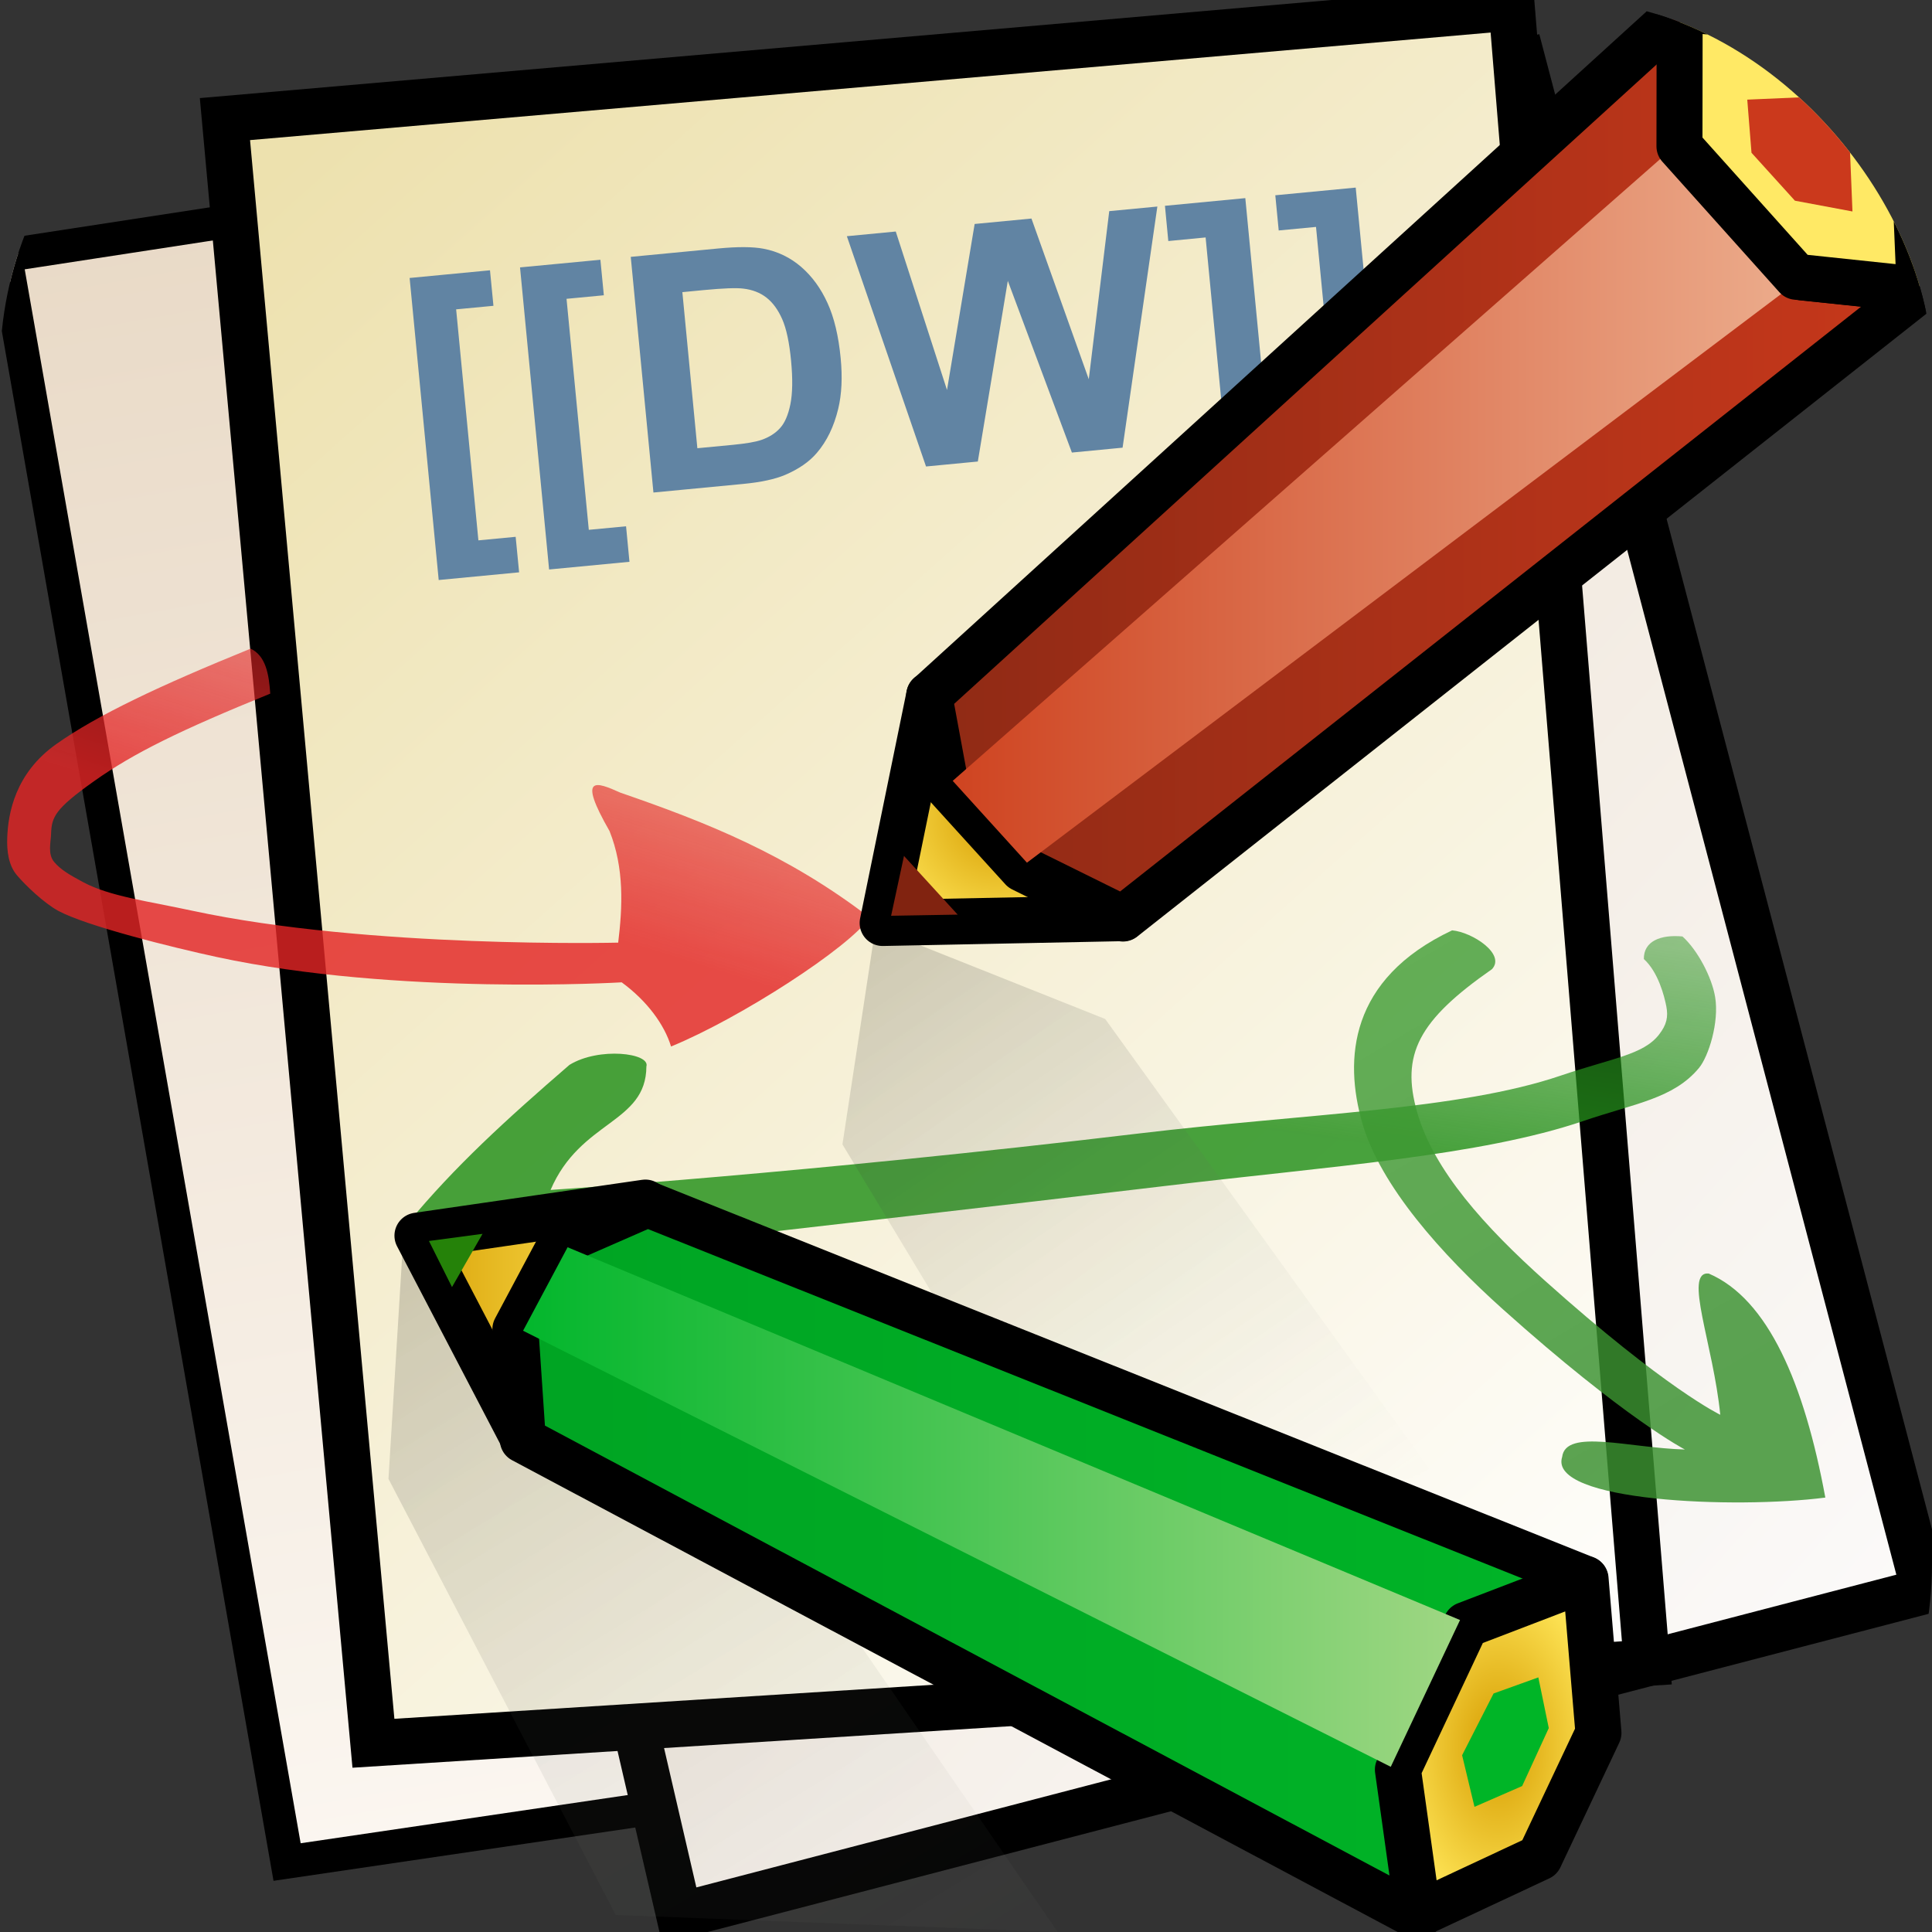 <svg width="42" height="42" viewBox="0 0 42 42" fill="none" xmlns="http://www.w3.org/2000/svg">
<rect x="0" y="0" width="42" height="42" fill="#333333" stroke="none"/>
<g clip-path="url(#clip0_23_188)">
<path fill-rule="evenodd" clip-rule="evenodd" d="M0.118 5.554L23.098 2.027L29.512 37.049L6.241 40.479L0.118 5.554Z" fill="url(#paint0_linear_23_188)" stroke="black" stroke-width="0.722"/>
<path fill-rule="evenodd" clip-rule="evenodd" d="M6.908 7.724L33.104 1.345L41.836 34.59L14.767 41.644L6.908 7.724Z" fill="url(#paint1_linear_23_188)" stroke="black"/>
<path fill-rule="evenodd" clip-rule="evenodd" d="M4.89 2.589L32.864 0.164L35.801 36.149L8.118 37.897L4.89 2.589Z" fill="url(#paint2_linear_23_188)" stroke="black" stroke-width="1.004"/>
<path d="M9.537 12.609L8.905 6.043L10.652 5.876L10.727 6.648L9.916 6.725L10.4 11.747L11.21 11.67L11.285 12.442L9.537 12.609ZM11.937 12.38L11.305 5.813L13.052 5.647L13.127 6.419L12.316 6.496L12.8 11.518L13.61 11.441L13.684 12.213L11.937 12.38ZM13.712 5.584L15.61 5.402C16.038 5.361 16.367 5.363 16.598 5.407C16.908 5.466 17.182 5.599 17.419 5.804C17.656 6.01 17.846 6.271 17.99 6.589C18.134 6.905 18.229 7.302 18.275 7.782C18.316 8.204 18.298 8.572 18.222 8.888C18.129 9.273 17.975 9.592 17.758 9.845C17.595 10.037 17.365 10.197 17.068 10.324C16.846 10.418 16.543 10.483 16.159 10.52L14.205 10.707L13.712 5.584ZM14.834 6.351L15.16 9.744L15.936 9.67C16.226 9.642 16.433 9.606 16.559 9.561C16.723 9.503 16.856 9.419 16.956 9.308C17.059 9.197 17.134 9.024 17.182 8.789C17.23 8.552 17.235 8.235 17.197 7.839C17.159 7.443 17.095 7.143 17.004 6.937C16.913 6.732 16.799 6.576 16.661 6.469C16.524 6.362 16.356 6.297 16.158 6.274C16.009 6.255 15.724 6.266 15.3 6.306L14.834 6.351ZM20.131 10.141L18.41 5.135L19.473 5.033L20.587 8.478L21.188 4.869L22.423 4.751L23.669 8.244L24.114 4.59L25.16 4.49L24.404 9.732L23.302 9.838L21.909 6.105L21.257 10.033L20.131 10.141ZM27.072 4.307L27.704 10.874L25.957 11.041L25.883 10.268L26.693 10.191L26.209 5.162L25.398 5.24L25.325 4.474L27.072 4.307ZM29.472 4.078L30.104 10.645L28.357 10.811L28.282 10.039L29.093 9.962L28.609 4.933L27.798 5.01L27.724 4.245L29.472 4.078Z" fill="#6184A3"/>
<path fill-rule="evenodd" clip-rule="evenodd" d="M5.449 14.101C3.466 14.907 2.113 15.546 1.222 16.177C0.331 16.808 0.174 17.68 0.157 18.224C0.148 18.497 0.183 18.805 0.364 19.022C0.545 19.238 0.957 19.634 1.269 19.802C1.893 20.136 3.743 20.595 4.72 20.806C8.628 21.648 13.515 21.355 13.515 21.355C14.071 21.762 14.445 22.278 14.588 22.75C16.09 22.134 18.463 20.599 18.905 19.947C17.116 18.575 15.362 17.878 13.487 17.232C12.962 16.997 12.542 16.831 13.251 18.067C13.574 18.876 13.533 19.718 13.439 20.492C13.439 20.492 8.016 20.625 4.174 19.797C3.213 19.59 2.38 19.485 1.805 19.176C1.518 19.022 1.319 18.908 1.177 18.738C1.034 18.568 1.104 18.316 1.11 18.131C1.122 17.759 1.194 17.585 2.049 16.979C2.905 16.373 3.905 15.88 5.875 15.079C5.846 14.657 5.78 14.26 5.449 14.101Z" fill="url(#paint3_linear_23_188)"/>
<path fill-rule="evenodd" clip-rule="evenodd" d="M36.576 20.358C36.105 20.313 35.73 20.457 35.736 20.849C36.046 21.129 36.179 21.645 36.224 21.875C36.268 22.106 36.235 22.274 36.064 22.493C35.722 22.932 35.039 23.006 33.931 23.382C31.716 24.135 28.389 24.208 24.775 24.639C17.548 25.503 11.969 25.868 11.969 25.868C12.619 24.349 14.045 24.427 14.052 23.185C14.142 22.892 13.02 22.755 12.379 23.15C10.979 24.36 9.888 25.357 8.87 26.586L9.489 27.594C9.489 27.594 18.062 26.65 25.303 25.785C28.923 25.352 32.179 25.132 34.428 24.367C35.552 23.985 36.383 23.88 36.934 23.217C37.142 22.968 37.378 22.221 37.285 21.67C37.213 21.245 36.908 20.658 36.576 20.358Z" fill="url(#paint4_linear_23_188)"/>
<path fill-rule="evenodd" clip-rule="evenodd" d="M31.568 20.225C29.321 21.284 29.221 23.038 29.613 24.407C30.005 25.777 31.34 27.269 32.671 28.462C35.334 30.847 36.628 31.511 36.628 31.511C35.41 31.478 34.037 31.05 33.96 31.672C33.649 32.645 37.73 32.808 39.681 32.556C39.224 30.079 38.437 28.237 37.145 27.685C36.592 27.637 37.247 29.229 37.397 30.756C37.397 30.756 36.208 30.19 33.59 27.845C32.28 26.672 31.17 25.445 30.809 24.184C30.449 22.923 30.835 22.184 32.434 21.069C32.738 20.744 32.011 20.265 31.568 20.225Z" fill="url(#paint5_linear_23_188)"/>
<path d="M18.314 24.878L19.032 20.163L24.026 22.152L31.078 31.939L24.383 34.952L18.314 24.878Z" fill="url(#paint6_linear_23_188)"/>
<path fill-rule="evenodd" clip-rule="evenodd" d="M24.415 19.96L19.188 20.065L20.202 15.112L24.415 19.96Z" fill="url(#paint7_radial_23_188)" stroke="black" stroke-linejoin="round"/>
<path fill-rule="evenodd" clip-rule="evenodd" d="M20.819 19.883L19.372 19.908L19.652 18.607L20.819 19.883V19.883Z" fill="#812310"/>
<path fill-rule="evenodd" clip-rule="evenodd" d="M36.516 0.268L36.548 3.182L39.192 6.032L41.738 6.294L24.412 19.968L22.225 18.887L20.557 17.051L20.2 15.119L36.516 0.268H36.516Z" fill="url(#paint8_linear_23_188)" stroke="black" stroke-linejoin="round"/>
<path fill-rule="evenodd" clip-rule="evenodd" d="M36.354 3.227L39.091 6.112L22.325 18.754L20.711 16.975L36.354 3.227Z" fill="url(#paint9_linear_23_188)"/>
<path fill-rule="evenodd" clip-rule="evenodd" d="M41.732 6.3L39.053 6.017L36.51 3.181L36.514 0.193L39.258 0.439L41.617 3.569L41.732 6.3H41.732Z" fill="#FFE965" stroke="black" stroke-linejoin="round"/>
<path fill-rule="evenodd" clip-rule="evenodd" d="M40.217 3.271L40.271 4.597L39.02 4.363L38.076 3.321L37.984 2.166L39.249 2.111L40.217 3.271Z" fill="#CB391C"/>
<path d="M8.445 32.149L8.773 26.82L14.445 29.578L22.994 42L13.387 41.63L8.445 32.149Z" fill="url(#paint10_linear_23_188)"/>
<path d="M14.03 26.143L11.39 31.298L9.075 26.862L14.03 26.143Z" fill="url(#paint11_linear_23_188)" stroke="black" stroke-linejoin="round"/>
<path d="M14.078 26.177L34.459 34.321L31.871 35.371L30.443 38.414L30.828 41.67L11.366 31.302L11.204 28.895L12.22 26.99L14.078 26.177Z" fill="url(#paint12_linear_23_188)" stroke="black" stroke-linejoin="round"/>
<path d="M31.869 35.322L34.469 34.326L34.749 37.672L33.469 40.381L30.829 41.616L30.389 38.469L31.869 35.322Z" fill="url(#paint13_radial_23_188)" stroke="black" stroke-linejoin="round"/>
<path d="M12.339 27.114L31.74 35.218L30.234 38.409L11.371 28.929L12.339 27.114Z" fill="url(#paint14_linear_23_188)"/>
<path d="M31.785 38.157L32.469 36.815L33.442 36.465L33.669 37.567L33.09 38.827L32.054 39.279L31.785 38.157Z" fill="#00B527"/>
<path d="M9.325 26.978L10.49 26.823L9.826 27.98L9.325 26.978Z" fill="#258209"/>
</g>
<defs>
<linearGradient id="paint0_linear_23_188" x1="13.678" y1="39" x2="7.418" y2="4.248" gradientUnits="userSpaceOnUse">
<stop stop-color="#FBF6F0"/>
<stop offset="1" stop-color="#E9DAC7"/>
</linearGradient>
<linearGradient id="paint1_linear_23_188" x1="42" y1="33.933" x2="9.193" y2="4.404" gradientUnits="userSpaceOnUse">
<stop stop-color="#FBFAF9"/>
<stop offset="1" stop-color="#E9DAC7"/>
</linearGradient>
<linearGradient id="paint2_linear_23_188" x1="6.202" y1="3.533" x2="34.471" y2="35.22" gradientUnits="userSpaceOnUse">
<stop stop-color="#EDE1AE"/>
<stop offset="1" stop-color="#FEFDFA"/>
</linearGradient>
<linearGradient id="paint3_linear_23_188" x1="14.525" y1="20.784" x2="15.712" y2="16.959" gradientUnits="userSpaceOnUse">
<stop stop-color="#E32525" stop-opacity="0.816"/>
<stop offset="1" stop-color="#E32525" stop-opacity="0.571"/>
</linearGradient>
<linearGradient id="paint4_linear_23_188" x1="29.685" y1="24.86" x2="30.669" y2="17.865" gradientUnits="userSpaceOnUse">
<stop stop-color="#25901B" stop-opacity="0.837"/>
<stop offset="1" stop-color="#25901B" stop-opacity="0.378"/>
</linearGradient>
<linearGradient id="paint5_linear_23_188" x1="38.575" y1="30.429" x2="32.04" y2="19.418" gradientUnits="userSpaceOnUse">
<stop stop-color="#3A9030" stop-opacity="0.837"/>
<stop offset="1" stop-color="#3D9C32" stop-opacity="0.796"/>
</linearGradient>
<linearGradient id="paint6_linear_23_188" x1="18.314" y1="20.137" x2="28.373" y2="34.989" gradientUnits="userSpaceOnUse">
<stop stop-opacity="0.173"/>
<stop offset="1" stop-color="#C7CEC2" stop-opacity="0"/>
</linearGradient>
<radialGradient id="paint7_radial_23_188" cx="0" cy="0" r="1" gradientUnits="userSpaceOnUse" gradientTransform="translate(21.742 17.761) scale(2.848 2.792)">
<stop stop-color="#D69C00"/>
<stop offset="1" stop-color="#FFE658"/>
</radialGradient>
<linearGradient id="paint8_linear_23_188" x1="20.036" y1="9.988" x2="42.023" y2="9.988" gradientUnits="userSpaceOnUse">
<stop stop-color="#8F2A15"/>
<stop offset="1" stop-color="#C8381B"/>
</linearGradient>
<linearGradient id="paint9_linear_23_188" x1="20.183" y1="11.203" x2="39.283" y2="11.203" gradientUnits="userSpaceOnUse">
<stop stop-color="#CE411E"/>
<stop offset="1" stop-color="#ECAD8D"/>
</linearGradient>
<linearGradient id="paint10_linear_23_188" x1="8.583" y1="27.149" x2="21.752" y2="48.765" gradientUnits="userSpaceOnUse">
<stop stop-opacity="0.173"/>
<stop offset="1" stop-color="#C7CEC2" stop-opacity="0"/>
</linearGradient>
<linearGradient id="paint11_linear_23_188" x1="8.506" y1="28.728" x2="14.194" y2="28.728" gradientUnits="userSpaceOnUse">
<stop stop-color="#D69C00"/>
<stop offset="1" stop-color="#FFE658"/>
</linearGradient>
<linearGradient id="paint12_linear_23_188" x1="11.12" y1="33.924" x2="34.623" y2="33.924" gradientUnits="userSpaceOnUse">
<stop stop-color="#00A423"/>
<stop offset="1" stop-color="#00B427"/>
</linearGradient>
<radialGradient id="paint13_radial_23_188" cx="0" cy="0" r="1" gradientUnits="userSpaceOnUse" gradientTransform="translate(32.569 37.971) scale(2.344 3.809)">
<stop stop-color="#D69C00"/>
<stop offset="1" stop-color="#FFE658"/>
</radialGradient>
<linearGradient id="paint14_linear_23_188" x1="11.025" y1="32.832" x2="31.993" y2="32.832" gradientUnits="userSpaceOnUse">
<stop stop-color="#00B62B"/>
<stop offset="1" stop-color="#A1D784"/>
</linearGradient>
<clipPath id="clip0_23_188">
<rect width="42" height="42" rx="8" fill="white"/>
</clipPath>
</defs>
</svg>

